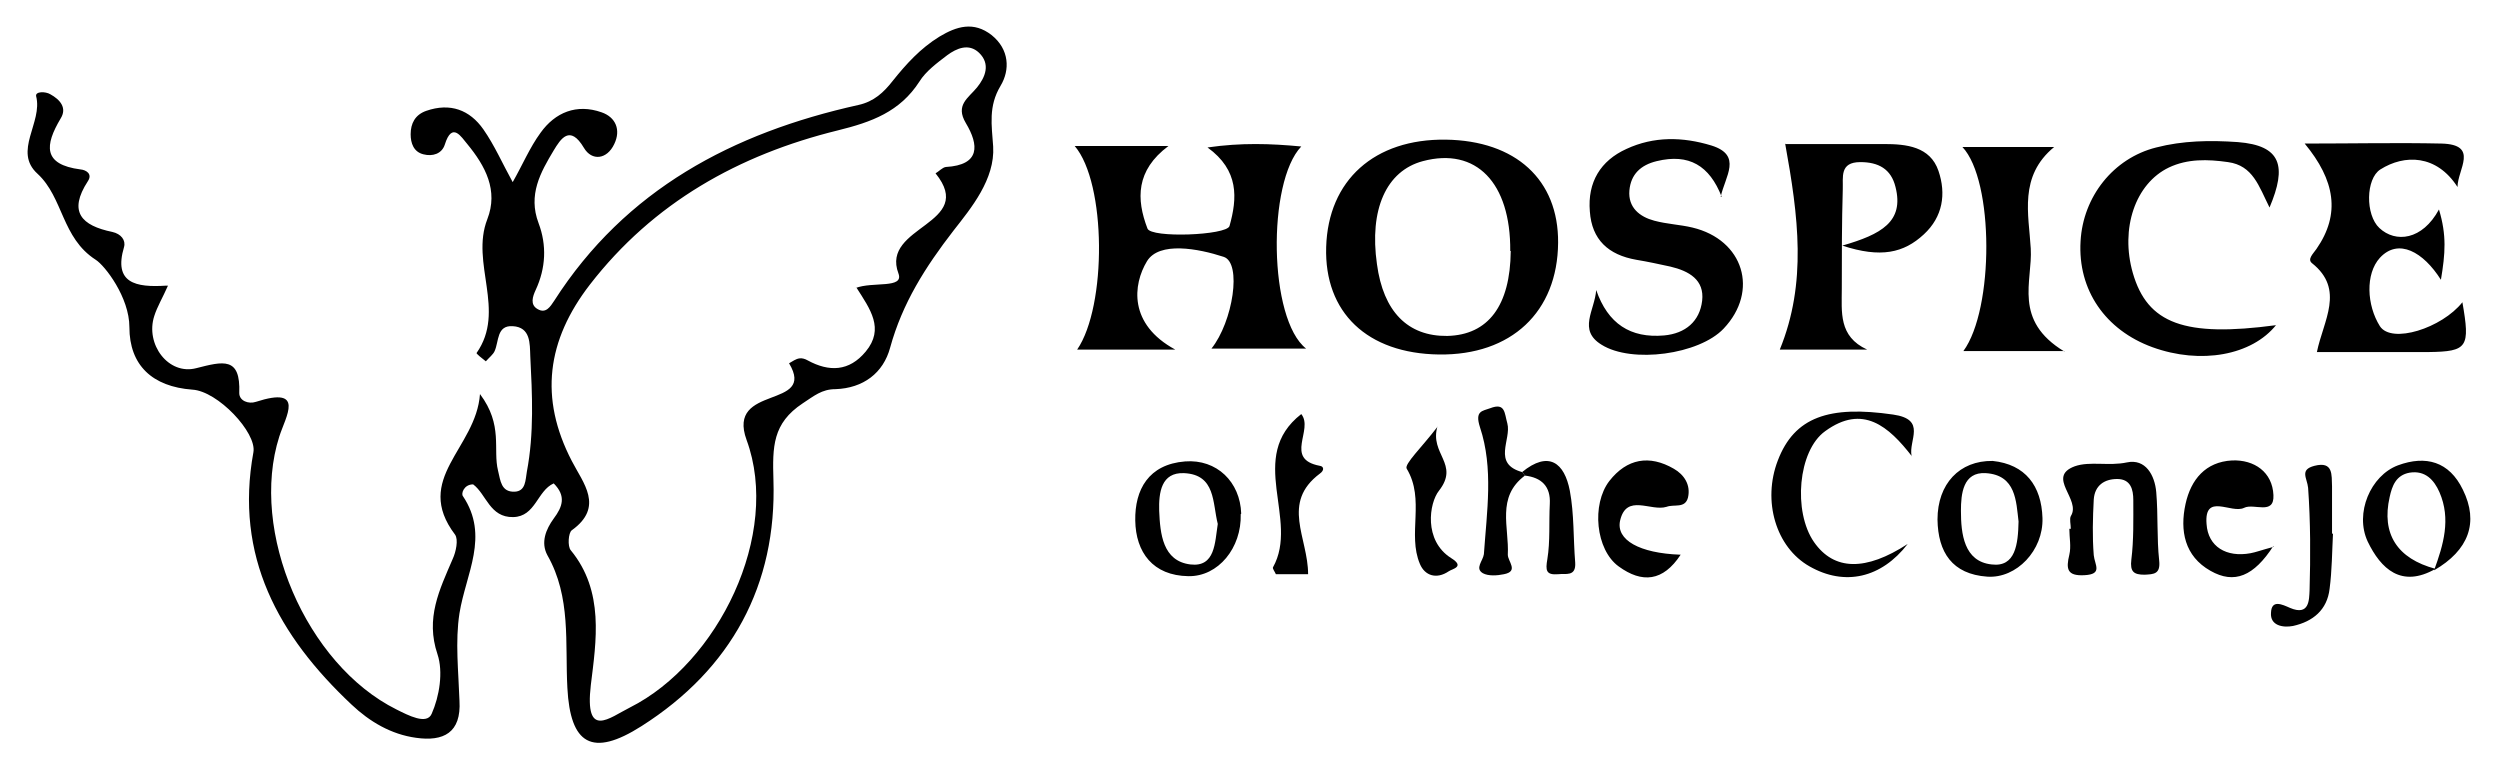 <?xml version="1.0" encoding="UTF-8"?> <svg xmlns="http://www.w3.org/2000/svg" id="Layer_1" data-name="Layer 1" version="1.1" viewBox="0 0 512 157.3"><defs><style>.logo__hospice-of-the-conejo-1{fill:#000;stroke-width:0}</style></defs><path class="logo__hospice-of-the-conejo-1" d="M34.4 58.5c-1.1 2.5-2.2 4.3-2.8 6.2-1.9 5.8 2.9 12.2 8.6 10.7 5.5-1.4 9.1-2.4 8.8 5.1 0 1.6 1.9 2.3 3.4 1.8 10.2-3.3 6.1 3 4.8 7.1-6.2 19.4 5.5 46.7 24 55.9 2.4 1.2 6.2 3.2 7.2.9 1.6-3.6 2.4-8.6 1.2-12.2-2.5-7.4.4-13.2 3.1-19.5.7-1.5 1.2-4 .5-5-8.7-11.5 4.3-17.6 5.1-28.8 4.8 6.4 2.6 11.3 3.7 15.7.5 2 .6 4.4 3.4 4.3 2.3-.1 2.2-2.4 2.5-4.1 1.5-7.9 1.1-15.8.7-23.7-.1-2.5.1-5.9-3.6-6.1-3.3-.2-2.8 3.1-3.7 5.1-.3.7-1.1 1.3-1.8 2.1-.8-.6-2-1.6-1.9-1.7 6.1-8.7-1.3-18.4 2.2-27.4 2.3-5.9-.4-10.9-4.1-15.4-1.2-1.4-3.1-4.7-4.6.1-.6 1.9-2.5 2.5-4.4 2-2-.5-2.6-2.3-2.6-4.1 0-2.2.9-4 3.2-4.8 4.9-1.7 8.9-.2 11.7 3.8 2.3 3.3 3.9 7 6 10.8 2-3.5 3.5-7.1 5.7-10.1 3-4.2 7.4-6 12.5-4.2 2.9 1 4 3.6 2.6 6.5-1.5 3.2-4.6 3.5-6.2.8-2.9-4.9-4.8-1.8-6.2.5-2.7 4.5-5.3 9.1-3.1 14.9 1.7 4.5 1.5 9.2-.6 13.7-.6 1.3-1.2 3 .4 3.9 1.7 1 2.6-.5 3.4-1.7 14.6-22.8 36.6-34.4 62.3-40.1 3.2-.7 5.2-2.6 7-4.9 2.8-3.5 5.7-6.7 9.6-9.1 3.5-2.1 7-3.2 10.7-.3 3.6 2.9 3.8 7.1 1.8 10.4-2.5 4.2-1.8 8-1.5 12.4.4 6.7-4.5 12.6-8.1 17.2-5.8 7.5-10.5 14.9-13 24-1.4 5.2-5.5 8.3-11.2 8.5-2.8 0-4.4 1.4-6.7 2.9-6.2 4.1-6.2 8.9-6 15.7.7 21.5-8.6 38.7-27 50.4-10.2 6.5-14.6 3.7-15.2-7.8-.5-9.2.8-18.6-4.1-27.2-1.4-2.6-.3-5.3 1.3-7.5 1.8-2.4 2.6-4.6 0-7.2-3.4 1.5-3.7 6.8-8.3 6.9-4.8.1-5.5-4.7-8.2-6.7-1.9 0-2.5 1.9-2.1 2.4 5.5 8.2.6 15.9-.7 24-.9 5.8-.2 11.9 0 17.9.4 6.6-3.3 8.4-8.9 7.6-5.1-.7-9.5-3.3-13.2-6.8-15-14.1-24-30.4-20.1-51.7.7-4-7.3-12.5-12.5-12.8-8.2-.6-12.9-5-12.9-12.8 0-6.1-5-12.6-6.9-13.8-7-4.5-6.6-12.7-11.9-17.6-5.1-4.6 1.1-10.5-.3-15.9-.2-1 1.9-1 2.9-.4 2 1.1 3.5 2.8 2.1 5-3.2 5.4-3.7 9.4 4.1 10.4 1.1.1 2.5.9 1.5 2.4-4.1 6.3-1.3 9.1 5 10.4 1.8.4 2.8 1.7 2.4 3.1-2.2 7.4 2.4 8.3 8.6 7.9Zm140.8.5c3.5-1.4 10 .2 8.8-3-3.7-9.8 16.1-10 7.6-20.5.7-.4 1.4-1.2 2.1-1.3 7.1-.4 6.8-4.5 4.1-9-2.2-3.7.5-5.1 2.3-7.3 1.7-2.1 2.8-4.8.4-7.1-2.1-2-4.6-.9-6.5.5-2.1 1.6-4.4 3.3-5.7 5.4-4 6.2-9.8 8.3-16.7 10-20.3 5-37.8 14.8-50.8 31.6-8.8 11.4-10.4 23.2-3.7 36.1 2.3 4.5 6.7 9.4 0 14.2-.7.5-.9 3.3-.2 4.1 6.9 8.4 5.2 18.6 4.1 27.6-1.3 11.2 3.8 6.7 8 4.6 18.1-9.1 31-35.5 23.9-54.8-4.2-11.5 14.4-6.2 8.7-15.7.7-.4 1.4-.9 2.1-1 .5-.1 1.2.1 1.7.4 4.4 2.4 8.5 2.3 11.9-1.8 3.9-4.7.9-8.7-1.9-13.1ZM266.5 30c-7 7.3-6.7 35.4 1 41.4h-19.4c4.4-5.5 6.3-17.6 2.5-18.8-5.2-1.7-13.2-3.2-15.7.9-2.9 4.8-3.8 12.9 5.8 18.1h-20.1c6.1-8.9 6-34.1-.5-41.7h19.2c-6.7 5-6.6 10.9-4.3 16.9.7 2 16.2 1.4 16.8-.5 1.6-5.7 2-11.4-4.5-16.1 6.9-1 12.9-.8 19.2-.2ZM294.7 72.6c-14.7-.2-23.5-8.6-23.1-22 .4-13.7 9.9-22.2 24.5-22 14.3.2 23.1 8.2 23 21.1-.1 14.2-9.6 23.1-24.4 22.9Zm14.6-21.2c.1-14-7-21.3-17.9-18.4-7.5 2-11 9.9-9.4 21.1 1.3 9.7 6.3 14.8 14.4 14.7 8.4-.2 12.9-6.2 13-17.4ZM365.7 29.5h20.2c4.5 0 9.4.5 11.1 5.5 1.6 4.7.9 9.4-3 13-4.1 3.8-8.8 4.9-16.7 2.3 8-2.3 12.7-4.9 10.9-12-.9-3.7-3.5-5.1-7.2-5.1-4.3 0-3.5 3.1-3.6 5.6-.2 6.8-.2 13.5-.2 20.3 0 4.8-.7 9.8 5.2 12.5h-17.9c5.6-13.7 3.8-27.3 1.1-42.2ZM472.1 29.4c9.9 0 18.9-.2 27.9 0 7.8.2 3.3 5.3 3.3 8.9-4.3-6.7-10.9-6.7-15.8-3.6-3 1.9-3.1 9.3-.2 12 3.3 3.1 8.8 2.5 12.2-3.8 1.6 5.3 1.3 9 .4 14.4-3.6-5.7-8.7-8.6-12.5-4.5-3 3.3-2.7 9.7 0 14 2.4 3.7 12.7.4 16.9-4.9 1.6 9.2 1.1 10.1-6.9 10.2h-22.9c1.3-6.4 5.8-12.8-1-18.2-1-.8.2-1.9.9-2.9 5-7.2 3.8-14.1-2.4-21.6ZM352.6 40.3c-2.5-6.4-6.7-8.9-13.3-7.3-3.3.8-5.3 2.7-5.6 6-.3 3.5 2.1 5.4 5.1 6.2 2.6.7 5.3.8 7.8 1.4 10.5 2.5 13.7 13 6.4 20.7-5 5.3-18.8 7.2-25 3.3-4.9-3-1.4-7-1.1-11.2 2.4 6.9 7 9.9 13.9 9.3 4.4-.4 7.3-2.9 7.8-7.1.5-4.3-2.7-6.1-6.5-7-2.3-.5-4.6-1-7-1.4-5.7-1-9.1-4.1-9.5-9.9-.5-6 2.2-10.4 7.5-12.8 5.6-2.6 11.5-2.5 17.4-.7 6.4 2 2.8 6.3 1.9 10.5ZM466.2 66.5c-5 6.3-15.5 8.2-25.4 4.6-9.6-3.5-15.3-11.7-14.7-21.7.5-9.1 6.7-17 15.5-19.2 5.4-1.4 11-1.5 16.7-1.1 8.9.7 10.1 4.9 6.5 13.4-2.2-4.4-3.4-8.6-8.5-9.3-4.2-.6-8.3-.7-12.1 1.1-6.9 3.3-10 12.5-7.4 21.6 3 10.4 10.6 13.2 29.3 10.7ZM422.8 71.9h-20.7c6.3-8.6 6.3-34.9-.2-41.8h18.8c-7.3 6-5.2 13.8-4.8 20.8.4 6.7-3.7 14.7 6.9 21.1ZM391.6 93.5c-4.8-6.2-10.1-10.8-17.8-5.2-5.6 4-6.6 16.5-2.3 22.7 4.1 5.9 10.6 6 19.2.4-5.4 7-12.9 8.7-20.1 4.6-6.9-3.9-9.7-13.4-6.5-21.7 3.4-8.9 10.5-11.3 23.6-9.4 7 1 3.1 5.3 3.8 8.5ZM424.1 108.3c0-.9-.3-2 0-2.6 2.2-3.4-5.1-8 .8-10.2 3.1-1.1 7 0 10.7-.8 3.8-.8 5.7 2.6 6 6.1.4 4.7.1 9.4.6 14 .3 2.8-1.1 2.8-3 2.9-2.2 0-3-.6-2.7-3.1.5-4 .4-8.2.4-12.2 0-2.1-.5-4.3-3.3-4.3-2.6 0-4.6 1.3-4.8 4.2-.2 3.8-.3 7.6 0 11.4.2 2 1.9 3.9-1.9 4.1-3.6.2-3.8-1.3-3.1-4.2.4-1.7 0-3.5 0-5.3h.1ZM465.6 111.8c-4 6.2-8 7.9-12.9 5.1-5.3-3-6.3-8.2-5.1-13.7 1.1-5 4.1-8.6 9.5-8.9 4.6-.2 8.3 2.4 8.5 7.1.2 4.2-4 1.6-6 2.6-2.6 1.3-8.2-3.2-7.7 3.3.3 4.7 4.1 6.9 9 6 1.1-.2 2.1-.6 4.7-1.3ZM344.2 113.6c-3.6 5.5-7.9 5.9-12.7 2.4-4.7-3.4-5.6-12.7-1.9-17.5 3.6-4.6 8.2-5.4 13.2-2.5 2.1 1.2 3.5 3.3 2.9 5.9-.6 2.3-2.8 1.3-4.4 1.9-3.2 1-8.2-2.8-9.5 2.8-.9 4 4 6.7 12.3 7ZM498.8 116.5c-7 4-11.2 0-13.9-5.6-2.7-5.8.6-13.5 6.2-15.6 5.7-2.1 10.5-.8 13.3 5 3.3 6.7 1.2 12.4-5.9 16.5 1.9-5.2 3.5-10.5 1.1-16-1.1-2.5-2.9-4.5-6.1-4-2.8.5-3.6 2.7-4.1 5-1.7 7.5 1.5 12.6 9.4 14.7ZM254.1 105.3c.2 6.9-4.6 12.8-10.7 12.7-7.3-.1-10.8-4.9-10.9-11.4-.1-6.3 2.7-11.5 10.2-12.1 6.5-.5 11.3 4.2 11.5 10.7Zm-4.7 2c-1.1-4.3-.4-10.1-6.9-10.4-4.7-.2-5.2 4-5.1 7.7.2 4.7.7 10.3 6.4 11 5.1.6 5-4.5 5.6-8.3ZM408.1 94.4c6.7.7 10 5.1 10.2 11.7.2 6.6-5.3 12.4-11.3 12-7.2-.5-10.1-5-10.2-11.7 0-7.3 4.5-12.1 11.3-12Zm5.3 12.4c-.5-4.1-.5-9.5-6.7-9.9-4.7-.3-5.1 4.3-5.1 7.7 0 4.7.6 10.4 6.3 11 4.9.6 5.4-4.2 5.5-8.8ZM267.8 117.6h-6.5c-.2-.5-.7-1.1-.6-1.4 5.5-9.8-5.5-22.6 5.8-31.4 2.6 3.2-3.6 9.2 3.8 10.6.8.1 1 .9 0 1.6-8 6-2.4 13.1-2.4 20.6ZM312.3 97.4c-5.9 4.4-3.2 10.6-3.5 16.2 0 1.4 2.3 3.4-.8 4-1.4.3-3.2.4-4.3-.2-1.7-1 0-2.5.2-3.9.6-8.7 2-17.6-.8-26-1.1-3.4.5-3.3 2.1-3.9 3.1-1.2 2.9 1 3.5 3.1.9 3.3-3.2 8.3 3.1 10l.5.7ZM477.8 109.2c-.2 3.8-.2 7.6-.7 11.4-.5 4.3-3.4 6.7-7.5 7.6-2.1.4-4.7-.1-4.5-2.7.1-2.8 2.3-1.7 3.9-1 4 1.7 3.9-1.7 4-3.6.2-7 .2-14-.3-21-.2-2-1.8-3.7 1.3-4.5 3.9-1 3.5 1.9 3.6 4.2v9.7h.2Z"></path><path class="logo__hospice-of-the-conejo-1" d="M311.7 96.7c5.5-4.5 8.7-1.9 9.8 3.8.9 4.8.7 9.8 1.1 14.7.2 3-2 2.2-3.5 2.4-2.5.2-2.6-.8-2.2-3.1.6-3.7.3-7.5.5-11.3.2-3.6-1.7-5.4-5.1-5.8l-.5-.7ZM294.4 87.3c-1.7 5.7 4.6 7.7.3 13.2-2 2.5-3.2 10.2 2.5 13.8 2.9 1.8.2 2.2-.5 2.7-2.5 1.7-4.9.9-5.9-1.5-2.6-6.1 1.1-13.2-2.7-19.5-.6-.9 3.1-4.4 6.3-8.6Z"></path></svg> 